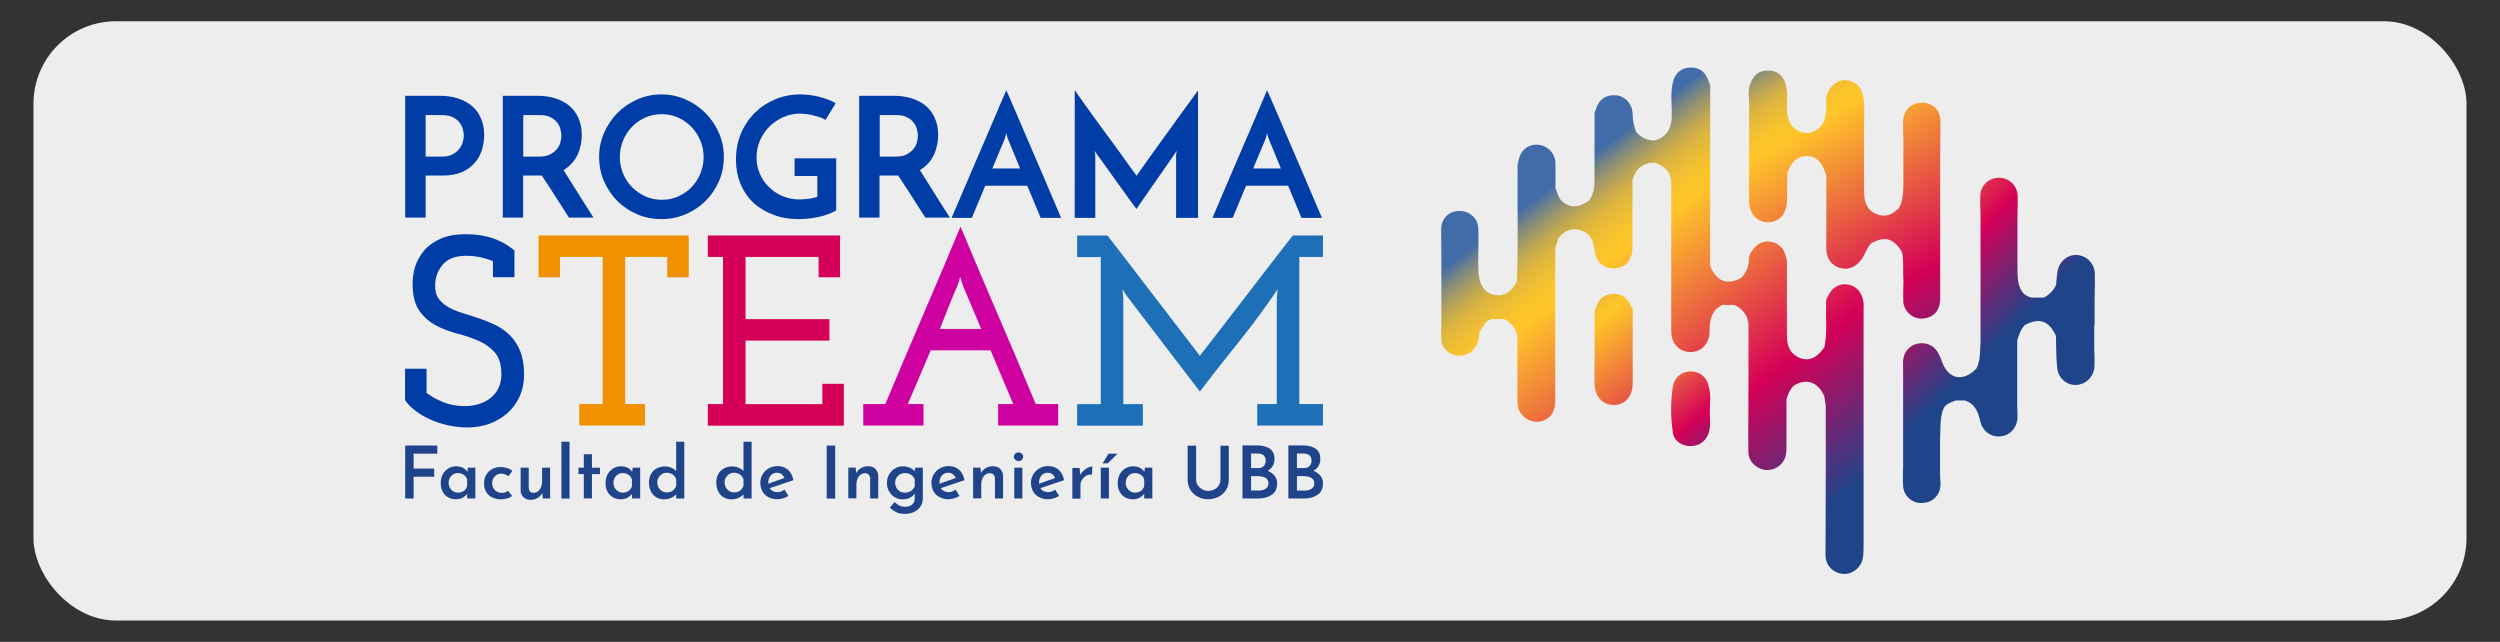 <?xml version="1.0" encoding="UTF-8"?>
<svg xmlns="http://www.w3.org/2000/svg" xmlns:xlink="http://www.w3.org/1999/xlink" viewBox="0 0 218.73 56.16">
  <rect x="0" y="0" width="218.73" height="56.16" fill="#333333" stroke="none"/>
  <defs>
    <style>
      .cls-1 {
        fill: #003da6;
      }

      .cls-2 {
        fill: url(#Degradado_sin_nombre_5);
      }

      .cls-3 {
        fill: #fff;
      }

      .cls-4 {
        mix-blend-mode: soft-light;
      }

      .cls-5 {
        fill: #1f448a;
      }

      .cls-6 {
        fill: none;
      }

      .cls-7 {
        fill: url(#Degradado_sin_nombre_4);
      }

      .cls-8 {
        fill: url(#Degradado_sin_nombre_2);
      }

      .cls-9 {
        isolation: isolate;
      }

      .cls-10 {
        fill: #d50057;
      }

      .cls-11 {
        fill: #f29100;
      }

      .cls-12 {
        fill: #1d70b7;
      }

      .cls-13 {
        fill: url(#Degradado_sin_nombre_3);
      }

      .cls-14 {
        fill: #ededed;
      }

      .cls-15 {
        fill: #ce009f;
      }

      .cls-16 {
        fill: url(#Degradado_sin_nombre_2-2);
      }

      .cls-17 {
        clip-path: url(#clippath);
      }
    </style>
    <linearGradient id="Degradado_sin_nombre_3" data-name="Degradado sin nombre 3" x1="156.08" y1="14.03" x2="173.24" y2="31.52" gradientUnits="userSpaceOnUse">
      <stop offset=".07" stop-color="#416ba9"/>
      <stop offset=".07" stop-color="#446ca6"/>
      <stop offset=".09" stop-color="#758485"/>
      <stop offset=".11" stop-color="#9f9869"/>
      <stop offset=".13" stop-color="#c2a851"/>
      <stop offset=".15" stop-color="#dcb53f"/>
      <stop offset=".18" stop-color="#efbe33"/>
      <stop offset=".2" stop-color="#fbc42b"/>
      <stop offset=".22" stop-color="#ffc629"/>
      <stop offset=".67" stop-color="#d50057"/>
      <stop offset="1" stop-color="#1f448a"/>
    </linearGradient>
    <linearGradient id="Degradado_sin_nombre_2" data-name="Degradado sin nombre 2" x1="136" y1="16.14" x2="158.47" y2="45.55" gradientUnits="userSpaceOnUse">
      <stop offset="0" stop-color="#416ba9"/>
      <stop offset="0" stop-color="#446ca6"/>
      <stop offset=".03" stop-color="#758485"/>
      <stop offset=".06" stop-color="#9f9869"/>
      <stop offset=".09" stop-color="#c2a851"/>
      <stop offset=".12" stop-color="#dcb53f"/>
      <stop offset=".16" stop-color="#efbe33"/>
      <stop offset=".19" stop-color="#fbc42b"/>
      <stop offset=".22" stop-color="#ffc629"/>
      <stop offset=".67" stop-color="#d50057"/>
      <stop offset="1" stop-color="#1f448a"/>
    </linearGradient>
    <linearGradient id="Degradado_sin_nombre_4" data-name="Degradado sin nombre 4" x1="135.89" y1="23.57" x2="152.36" y2="45.41" gradientUnits="userSpaceOnUse">
      <stop offset=".05" stop-color="#416ba9"/>
      <stop offset=".05" stop-color="#446ca6"/>
      <stop offset=".08" stop-color="#758485"/>
      <stop offset=".1" stop-color="#9f9869"/>
      <stop offset=".12" stop-color="#c2a851"/>
      <stop offset=".15" stop-color="#dcb53f"/>
      <stop offset=".17" stop-color="#efbe33"/>
      <stop offset=".2" stop-color="#fbc42b"/>
      <stop offset=".22" stop-color="#ffc629"/>
      <stop offset=".67" stop-color="#d50057"/>
      <stop offset="1" stop-color="#1f448a"/>
    </linearGradient>
    <linearGradient id="Degradado_sin_nombre_5" data-name="Degradado sin nombre 5" x1="140.58" y1="26.41" x2="152.45" y2="41.59" gradientUnits="userSpaceOnUse">
      <stop offset=".05" stop-color="#416ba9"/>
      <stop offset=".06" stop-color="#446ca6"/>
      <stop offset=".08" stop-color="#758485"/>
      <stop offset=".1" stop-color="#9f9869"/>
      <stop offset=".13" stop-color="#c2a851"/>
      <stop offset=".15" stop-color="#dcb53f"/>
      <stop offset=".17" stop-color="#efbe33"/>
      <stop offset=".2" stop-color="#fbc42b"/>
      <stop offset=".22" stop-color="#ffc629"/>
      <stop offset=".67" stop-color="#d50057"/>
      <stop offset="1" stop-color="#1f448a"/>
    </linearGradient>
    <linearGradient id="Degradado_sin_nombre_2-2" data-name="Degradado sin nombre 2" x1="155.25" y1="3.83" x2="173.4" y2="34.33" xlink:href="#Degradado_sin_nombre_2"/>
    <clipPath id="clippath">
      <rect class="cls-6" x="6.46" y="67.25" width="212.87" height="52.43" rx="7.21" ry="7.21"/>
    </clipPath>
  </defs>
  <g class="cls-9">
    <g id="Capa_1" data-name="Capa 1">
      <g>
        <rect class="cls-14" x="2.93" y="1.86" width="212.87" height="52.43" rx="7.21" ry="7.21"/>
        <g>
          <g>
            <g>
              <path class="cls-13" d="M183.26,28.49c0-.68,0-1.35,0-2.03,0-.83.04-1.67.02-2.5-.02-.9-.69-1.58-1.56-1.65-.8-.06-1.55.55-1.7,1.42-.07.4-.09.8-.13,1.2-.23.49-.59.86-1.07,1.11-.36,0-.72,0-1.08,0-.77-.18-1.06-.77-1.17-1.46-.08-.5-.05-1.01-.06-1.52,0-.9,0-1.8,0-2.7,0-.45,0-.9,0-1.35,0,0,0,0,0,0h0c0-.63.04-1.26.02-1.88-.03-.91-.78-1.6-1.67-1.58-.88.02-1.57.68-1.6,1.57-.02.54.01,1.07.02,1.61,0,.68,0,1.35,0,2.03,0,.72,0,1.44,0,2.16h0c0,.54,0,1.08,0,1.62,0,.81,0,1.62,0,2.43,0,.95,0,1.89,0,2.84-.05.81.02,1.64-.34,2.41,0,0,0,0,0,0-1.18,1.26-2.52.97-3.06-.66-.08-.25-.2-.5-.33-.73-.38-.64-1.08-.92-1.8-.76-.67.15-1.18.72-1.24,1.43-.03.33,0,.67,0,1.01,0,.72,0,1.44,0,2.16,0,.86,0,1.71,0,2.57,0,1.17,0,2.34,0,3.51,0,.61-.05,1.21,0,1.82.05.73.64,1.32,1.32,1.42.8.12,1.53-.25,1.82-.96.18-.43.13-.88.09-1.33,0-1.08,0-2.16,0-3.25.06-.86-.04-1.73.25-2.57.17-.55.67-.65,1.12-.84.26,0,.53,0,.79,0,.9.28,1.17,1,1.36,1.83.2.86.96,1.4,1.77,1.31.86-.09,1.47-.78,1.49-1.69,0-.29-.02-.58-.03-.87,0-.95,0-1.89,0-2.84,0-.99,0-1.98,0-2.98.15-.49.29-.98.67-1.36,1.27-.68,2.12-.38,2.72.95.03.94.01,1.89.11,2.82.09.88.84,1.5,1.64,1.47.88-.03,1.59-.74,1.62-1.66.02-.52-.01-1.03-.02-1.55,0-.68,0-1.35,0-2.03Z"/>
              <path class="cls-8" d="M163.02,26.32h0c-.17-.86-.73-1.39-1.52-1.45-.69-.05-1.32.39-1.62,1.15h0c-.18.26-.1.56-.11.84-.04,1.17.11,2.35-.15,3.51-.71,1.04-1.48,1.32-2.37.84-.72-.39-.91-1.07-.91-1.83,0-2.02,0-4.04,0-6.06,0-.27.05-.54-.08-.79-.13-.77-.59-1.24-1.33-1.38-.66-.12-1.25.17-1.66.83-.17.21-.26.46-.26.73,0,.63-.23,1.16-.67,1.61-1.26.64-2.07.34-2.69-.98h0c-.01-.09-.02-.18-.03-.27,0-5.11.01-10.23.01-15.34,0-.18.03-.36-.11-.51h0c-.22-.87-.77-1.32-1.62-1.31-.8.01-1.36.49-1.54,1.31h0c-.22.95-.08,1.91-.09,2.86,0,1.04-.34,1.82-1.38,2.19h0c-.71.07-1.27-.21-1.74-.72-.19-.5-.31-1.01-.31-1.56,0-.87-.65-1.58-1.45-1.65-.91-.08-1.55.39-1.79,1.32h0c-.14.23-.09.48-.09.72,0,1.83-.01,3.67,0,5.5,0,.6-.12,1.15-.45,1.65-.93.68-1.74.69-2.42.05-.33-.31-.37-.74-.55-1.12,0-.74.02-1.49,0-2.23-.04-.86-.73-1.52-1.56-1.57-.88-.04-1.55.54-1.68,1.47h0s0,0,0,0c-.13.25-.07.53-.07.79-.04,3.25.08,6.5-.07,9.74-.59,1.02-1.2,1.34-2.12,1.1-.71-.18-1.19-.92-1.23-1.89-.01-.31-.02-.63-.03-.94,0-.99.05-1.98.01-2.97-.03-.9-.82-1.54-1.74-1.5-.87.04-1.5.69-1.51,1.57,0,.83.01,1.66.02,2.5,0,1.04,0,2.07,0,3.11,0,.45,0,.9,0,1.35,0,.36,0,.72,0,1.08,0,.52-.03,1.03-.02,1.55.02.96.98,1.68,1.91,1.47,1.12-.25,1.36-1.11,1.46-2.08.18-.27.35-.54.53-.81.17-.14.35-.25.57-.29.36,0,.72,0,1.07.01.61.33.99.83,1.13,1.51,0,0,0,0,0,0,0,0,0,0,0,0,0,1.82,0,3.64,0,5.46,0,.48.04.94.35,1.34.45.59,1.24.83,1.93.57.73-.27,1.08-.94,1.03-1.99,0-1.13,0-2.25,0-3.38,0-.72,0-1.44,0-2.16,0-1.13,0-2.25,0-3.38,0-1.4,0-2.79,0-4.19l.31-.9c.52-.63,1.18-.91,1.97-.64.76.26,1.07.89,1.15,1.67.12,1.12.77,1.7,1.81,1.64.94-.05,1.52-.75,1.52-1.86,0-1.95,0-3.91,0-5.86.26-.88.77-1.42,1.63-1.5.13,0,.27,0,.4,0,.52.18.92.51,1.22.97.05.18.09.36.14.54,0,0,0,0,0,0h0c0,4.32,0,8.65,0,12.97,0,.45.02.9.27,1.3.4.63,1.13.91,1.89.71.67-.17,1.2-.87,1.19-1.7,0-.74.07-1.44.59-2.02h0c.17-.11.34-.23.51-.34.36,0,.72,0,1.07,0,.51.23.88.59,1.11,1.1.04.18.09.36.13.54,0,1.76,0,3.52,0,5.27,0,1.98-.03,3.96-.01,5.95,0,.76.56,1.36,1.29,1.54.67.16,1.38-.13,1.76-.71.25-.38.28-.8.28-1.23,0-1.4,0-2.79,0-4.19h0c.12-.45.3-.86.63-1.2h0c1.08-.7,2.17-.32,2.68.92.04.27.09.54.13.82h0c0,1.94,0,3.88,0,5.81,0,2.43-.02,4.87-.02,7.3,0,.86.67,1.54,1.52,1.61.79.07,1.55-.5,1.73-1.31.06-.31.08-.63.08-.94,0-6.99,0-13.97,0-20.96,0-.24.05-.5-.07-.73,0,0,0,0,0,0Z"/>
              <path class="cls-7" d="M142.73,26.86h0c-.3-.79-.86-1.18-1.61-1.15-.78.04-1.26.44-1.51,1.27-.14.2-.1.43-.1.65,0,1.96,0,3.92,0,5.88,0,1.16.71,1.95,1.71,1.92.99-.02,1.63-.77,1.63-1.92,0-1.96,0-3.92,0-5.88,0-.26.07-.54-.12-.78Z"/>
              <path class="cls-2" d="M149.49,33.76c-.2-.81-.78-1.27-1.59-1.26-.78.01-1.33.47-1.53,1.25-.21,1.38-.22,2.77,0,4.14.11.7.78,1.12,1.48,1.14.77.02,1.35-.38,1.62-1.07.21-.55.15-1.11.13-1.67-.04-.84.16-1.7-.12-2.53Z"/>
              <path class="cls-16" d="M166.51,26.32c.06.98.91,1.68,1.84,1.54,1-.14,1.48-.86,1.4-2.08,0-.77,0-1.53,0-2.3,0,0,0,0,0,0h0c0-.63,0-1.26,0-1.89,0-.68,0-1.35,0-2.03,0-.72,0-1.44,0-2.16h0,0c0-1.26,0-2.53,0-3.79,0-1.01.04-2.02.02-3.03-.02-.97-.67-1.59-1.62-1.59-.93,0-1.6.64-1.64,1.59-.02.6.01,1.21.02,1.82h0c0,1.31,0,2.61,0,3.92-.04.65-.04,1.31-.41,1.9-.53.51-1.1.83-1.87.54-.63-.23-.98-.68-1.1-1.32-.05-.26-.06-.53-.06-.8,0-.17,0-.34,0-.51,0-.11,0-.21,0-.32,0-1.49,0-2.99,0-4.48,0-.92.08-1.84-.05-2.75-.11-.9-.64-1.46-1.47-1.56-.7-.09-1.38.38-1.68,1.15h0c-.21.45-.08.93-.11,1.39-.05.67-.16,1.31-.74,1.73-.5.37-1.06.45-1.65.18-.73-.33-.97-.95-1.03-1.68-.06-.71.08-1.43-.08-2.15h0c-.09-.8-.61-1.37-1.33-1.45-.93-.1-1.53.29-1.83,1.2h0c-.22.58-.08,1.18-.08,1.78,0,2.77-.02,5.54-.02,8.31,0,1.18.66,1.96,1.66,1.96,1.02,0,1.65-.73,1.67-1.95.01-.79.02-1.58.03-2.36,0,0,0,0,0,0,.37-1.01.91-1.49,1.69-1.48.79,0,1.33.5,1.64,1.51.01.04.05.07.08.1,0,2.18,0,4.35,0,6.53,0,.83.47,1.46,1.21,1.66.71.2,1.38-.09,1.86-.75.34-.47.47-1.06.91-1.46h0c1.21-.59,1.88-.39,2.64.79.03.03.04.07.05.1-.02-.03-.04-.07-.05-.1.17.85.06,1.71.13,2.57,0,.58-.05,1.17-.01,1.75Z"/>
            </g>
            <g>
              <g>
                <path class="cls-1" d="M35.45,19.06v-10.68h3.02c.59,0,1.12.08,1.6.23.48.16.89.38,1.23.67s.6.65.78,1.08c.19.43.28.91.28,1.45,0,.43-.06.86-.19,1.28-.13.42-.33.81-.62,1.14-.29.34-.66.61-1.12.82-.46.21-1.03.31-1.7.31h-1.49v3.68h-1.79ZM37.23,13.7h1.44c.37,0,.68-.06.92-.19.24-.13.44-.29.59-.48s.25-.39.31-.6c.06-.21.09-.4.09-.56,0-.16-.03-.34-.08-.55-.05-.21-.15-.41-.29-.59-.14-.19-.33-.34-.58-.47-.24-.13-.56-.19-.94-.19h-1.45v3.63Z"/>
                <path class="cls-1" d="M43.99,19.06v-10.68h3.02c.59,0,1.12.08,1.6.23.48.16.89.38,1.23.67s.6.65.78,1.08c.19.43.28.91.28,1.45,0,.29-.03.59-.09.88-.06.29-.15.58-.28.85-.13.27-.29.53-.5.75-.21.23-.45.43-.73.59.21.34.42.68.63,1,.21.33.41.66.62.99.21.33.43.67.65,1.03.22.35.47.73.73,1.14h-2.15c-.44-.68-.85-1.33-1.24-1.94-.39-.61-.77-1.19-1.13-1.74h-1.64v3.68h-1.79ZM45.77,13.7h1.44c.37,0,.68-.06.92-.19.24-.13.44-.28.59-.46.15-.18.25-.38.31-.59.06-.21.09-.4.09-.58,0-.17-.03-.35-.08-.56-.05-.21-.15-.41-.29-.59-.14-.19-.33-.34-.58-.47-.24-.13-.56-.19-.94-.19h-1.45v3.63Z"/>
                <path class="cls-1" d="M52.42,13.74c0-.74.14-1.45.43-2.11.29-.66.68-1.25,1.17-1.74.49-.5,1.07-.89,1.73-1.19.66-.29,1.36-.44,2.12-.44s1.45.15,2.11.44c.66.29,1.25.69,1.74,1.19.5.5.89,1.08,1.18,1.74.29.66.43,1.37.43,2.11s-.14,1.46-.43,2.12c-.29.66-.68,1.24-1.18,1.73-.5.49-1.08.88-1.74,1.16-.66.28-1.37.42-2.11.42s-1.46-.14-2.12-.42c-.66-.28-1.24-.67-1.73-1.16-.49-.49-.88-1.07-1.17-1.73-.29-.66-.43-1.36-.43-2.12ZM54.23,13.74c0,.52.1,1,.29,1.46.19.45.45.85.79,1.19s.73.6,1.17.8c.44.2.93.29,1.44.29s.97-.1,1.41-.29c.44-.2.83-.46,1.16-.8.33-.34.59-.73.78-1.19.19-.45.29-.94.29-1.46s-.1-1-.29-1.46c-.2-.45-.46-.85-.79-1.19-.33-.34-.72-.61-1.16-.81-.44-.2-.92-.29-1.43-.29s-.98.1-1.43.29c-.44.2-.83.46-1.16.81-.33.34-.59.74-.78,1.19-.19.45-.29.94-.29,1.46Z"/>
                <path class="cls-1" d="M73.16,13.87v4.54c-.41.24-.91.43-1.49.56-.58.13-1.17.2-1.78.2-.84,0-1.6-.13-2.28-.4-.68-.26-1.26-.62-1.74-1.08-.48-.46-.84-1.01-1.1-1.64-.25-.63-.38-1.33-.38-2.08,0-.85.15-1.62.45-2.32.3-.7.71-1.3,1.22-1.8.51-.5,1.11-.89,1.79-1.17.68-.28,1.39-.42,2.15-.42.25,0,.52.02.8.05.28.03.55.09.83.15.27.07.54.15.79.24.25.09.48.2.69.33l-.88,1.46c-.14-.09-.3-.16-.49-.23-.19-.06-.39-.12-.59-.17s-.41-.09-.61-.11c-.2-.02-.39-.04-.56-.04-.5,0-.97.1-1.43.3s-.86.47-1.21.81c-.35.34-.63.75-.84,1.22-.21.47-.31.98-.31,1.52,0,.49.09.95.28,1.39.19.44.44.83.78,1.16.33.34.73.61,1.19.81.46.2.96.3,1.51.3.2,0,.44-.02.73-.05.29-.03.57-.1.83-.18v-1.82h-1.99v-1.55h3.65Z"/>
                <path class="cls-1" d="M75.17,19.06v-10.68h3.02c.59,0,1.12.08,1.6.23.48.16.89.38,1.23.67s.6.65.78,1.08c.19.43.28.91.28,1.45,0,.29-.03.59-.09.88-.06.29-.15.58-.28.85-.13.27-.29.53-.5.75-.21.23-.45.43-.73.59.21.34.42.68.63,1,.21.33.41.66.62.99.21.33.43.67.65,1.03.22.35.47.73.73,1.14h-2.15c-.44-.68-.85-1.33-1.24-1.94-.39-.61-.77-1.19-1.13-1.74h-1.64v3.68h-1.79ZM76.96,13.7h1.44c.37,0,.68-.06.92-.19.24-.13.44-.28.59-.46.15-.18.25-.38.31-.59.06-.21.09-.4.09-.58,0-.17-.03-.35-.08-.56-.05-.21-.15-.41-.29-.59-.14-.19-.33-.34-.58-.47-.24-.13-.56-.19-.94-.19h-1.45v3.63Z"/>
                <path class="cls-1" d="M91.05,19.06c-.03-.07-.08-.19-.15-.37-.07-.18-.16-.39-.27-.64-.11-.25-.22-.53-.35-.84-.13-.31-.26-.63-.4-.96h-3.68l-1.17,2.81h-1.77c.04-.09.13-.31.28-.65.15-.35.33-.78.55-1.29.22-.51.46-1.08.73-1.71.27-.63.54-1.27.83-1.93.28-.65.56-1.3.83-1.93.27-.63.51-1.2.73-1.71.22-.51.4-.94.55-1.29.15-.35.24-.56.28-.65.04.09.13.31.29.65.15.35.34.78.56,1.29.22.51.46,1.08.73,1.71.27.63.54,1.27.83,1.93.28.65.56,1.3.83,1.93.27.63.51,1.2.73,1.71.22.51.4.94.55,1.29.15.35.24.56.28.65h-1.77ZM86.82,14.74h2.43l-1.05-2.55s-.03-.08-.07-.2c-.04-.12-.07-.23-.09-.33-.02.1-.05.21-.09.33-.04.12-.06.19-.06.2l-1.07,2.55Z"/>
                <path class="cls-1" d="M94.05,7.91c.05.07.16.22.32.46.17.24.37.53.62.88.25.35.53.73.83,1.15.31.42.62.85.94,1.28.32.43.63.86.93,1.27.3.42.58.79.82,1.14.24.34.45.63.62.86.17.23.28.37.31.43.02-.03.11-.15.26-.37.16-.22.35-.5.59-.83.24-.33.51-.71.81-1.14s.62-.86.94-1.3c.32-.44.64-.87.94-1.3.31-.43.59-.82.85-1.17.26-.35.48-.65.65-.89.18-.24.29-.4.34-.47v11.15h-1.92v-5.45c0-.08,0-.16.03-.25.02-.09.03-.14.03-.16l-3.53,5.08c-.05-.06-.17-.22-.36-.48-.19-.26-.42-.58-.68-.94-.26-.36-.54-.75-.83-1.16-.29-.41-.57-.8-.83-1.16-.26-.36-.48-.66-.66-.91-.18-.25-.28-.39-.3-.43,0,.02,0,.07.03.16.02.09.03.17.03.25v5.45h-1.8V7.91Z"/>
                <path class="cls-1" d="M113.87,19.06c-.03-.07-.08-.19-.15-.37-.07-.18-.16-.39-.27-.64-.11-.25-.22-.53-.35-.84-.13-.31-.26-.63-.4-.96h-3.68l-1.17,2.81h-1.77c.04-.09.13-.31.28-.65.15-.35.33-.78.55-1.29.22-.51.46-1.08.73-1.71.27-.63.54-1.27.83-1.93.28-.65.56-1.3.83-1.93.27-.63.51-1.2.73-1.71.22-.51.4-.94.55-1.29.15-.35.24-.56.28-.65.04.09.13.31.29.65.15.35.34.78.56,1.29.22.51.46,1.08.73,1.71.27.63.54,1.27.83,1.93.28.65.56,1.3.83,1.93.27.63.51,1.2.73,1.71.22.51.4.94.55,1.29.15.35.24.56.28.65h-1.77ZM109.64,14.74h2.43l-1.05-2.55s-.03-.08-.07-.2c-.04-.12-.07-.23-.09-.33-.02.1-.05.21-.09.33-.04.12-.06.19-.06.2l-1.07,2.55Z"/>
              </g>
              <g>
                <path class="cls-1" d="M35.44,35.02v-2.76h1.88v2.11c.41.32.9.59,1.47.82.57.23,1.21.34,1.92.34.41,0,.81-.06,1.19-.18.38-.12.72-.29,1.01-.52.29-.23.53-.52.7-.87.17-.35.26-.75.26-1.21,0-.82-.19-1.46-.57-1.9-.38-.44-.86-.79-1.43-1.03-.57-.25-1.19-.46-1.85-.63-.66-.17-1.29-.41-1.86-.71-.58-.3-1.06-.72-1.45-1.26-.39-.54-.59-1.3-.61-2.28-.02-.52.06-1.05.21-1.57.16-.52.42-1,.78-1.43.36-.43.85-.78,1.45-1.05.6-.27,1.34-.4,2.21-.4.28,0,.59.02.93.05.33.03.68.09,1.05.19.36.09.74.24,1.13.43.39.19.77.44,1.15.76v2.33h-1.88v-1.4c-.3-.13-.65-.24-1.05-.33-.4-.09-.83-.14-1.31-.14-.92,0-1.6.26-2.04.78-.44.52-.66,1.14-.66,1.85,0,.48.11.86.33,1.15.22.29.51.54.88.74.36.2.78.37,1.25.51.47.14.94.3,1.43.46.48.17.96.36,1.43.59.47.23.88.53,1.25.9.36.37.66.83.88,1.38.22.55.33,1.22.33,2.03,0,.71-.13,1.35-.39,1.92-.26.57-.62,1.06-1.07,1.46s-.98.71-1.58.93c-.6.21-1.24.32-1.9.32-.6,0-1.19-.07-1.76-.2-.57-.13-1.09-.31-1.57-.53-.48-.22-.9-.47-1.27-.76-.37-.28-.66-.59-.87-.9Z"/>
                <path class="cls-11" d="M50.69,35.35h2.04v-12.87h-3.73v1.78h-1.88v-3.66h13.14v3.66h-1.88v-1.78h-3.68v12.87h1.73v1.88h-5.75v-1.88Z"/>
                <path class="cls-10" d="M61.93,35.35h1.33v-12.87h-1.33v-1.88h11.57v3.66h-1.88v-1.78h-6.39v5.44h7.34v1.88h-7.34v5.56h6.72v-1.78h1.88v3.66h-11.9v-1.88Z"/>
                <path class="cls-15" d="M75.52,35.35h1.94c1.09-2.61,2.19-5.2,3.29-7.76,1.1-2.56,2.2-5.14,3.29-7.76,1.09,2.61,2.19,5.2,3.29,7.76,1.1,2.56,2.2,5.14,3.29,7.76h1.96v1.88h-5.25v-1.88h1.32c-.33-.79-.66-1.58-.99-2.35-.33-.78-.66-1.56-.99-2.35h-5.24l-2,4.7h1.37v1.88h-5.27v-1.88ZM84.25,24.99l-.24-.78s-.03.09-.05.17c-.02.08-.04.17-.07.26-.03.11-.07.23-.12.36-.21.46-.4.91-.57,1.35-.16.38-.32.79-.5,1.24-.17.44-.33.84-.47,1.19h3.62l-1.6-3.78Z"/>
                <path class="cls-12" d="M113.09,20.6h2.66v1.88h-2.07v12.87h2.07v1.88h-5.75v-1.88h1.71v-9.29c.02-.13.03-.25.04-.38,0-.13.02-.25.04-.38-.13.17-.25.36-.38.55-.13.19-.25.37-.38.55-.95,1.35-1.95,2.66-2.99,3.95-1.04,1.29-2.06,2.59-3.06,3.91l-6.35-8.31-.43-.64c.02.13.03.25.04.38,0,.13.02.25.04.38v9.29h1.71v1.88h-5.75v-1.88h2.07v-12.87h-2.07v-1.88h2.66c1.36,1.76,2.71,3.51,4.04,5.26,1.34,1.75,2.68,3.5,4.04,5.26,1.36-1.76,2.72-3.51,4.06-5.26,1.34-1.75,2.69-3.5,4.06-5.26Z"/>
              </g>
            </g>
          </g>
          <g>
            <path class="cls-5" d="M38.26,38.98v.71h-2.07v1.31h1.8v.71h-1.8v1.91h-.74v-4.64h2.82Z"/>
            <path class="cls-5" d="M41.59,40.92v2.69h-.71v-.39c-.1.11-.23.22-.39.32-.17.1-.36.14-.58.14-.26,0-.49-.05-.69-.16-.2-.11-.37-.27-.48-.48-.12-.21-.18-.47-.18-.77s.06-.55.18-.77c.12-.22.29-.39.49-.52s.43-.18.68-.18c.44,0,.76.16.98.48l.05-.36h.66ZM40.59,42.95c.13-.1.23-.24.28-.42v-.59c-.05-.17-.15-.3-.3-.4-.15-.1-.32-.15-.51-.15-.23,0-.42.08-.57.24s-.24.36-.24.61c0,.16.04.31.11.44.08.13.18.24.31.31.13.08.26.11.41.11.19,0,.36-.05.49-.15Z"/>
            <path class="cls-5" d="M44.37,43.6c-.17.06-.34.09-.52.09-.3,0-.56-.06-.79-.17s-.4-.28-.53-.49c-.12-.22-.18-.47-.18-.76s.07-.53.2-.75c.13-.21.31-.38.53-.49.22-.11.45-.17.7-.17.42,0,.78.11,1.05.34l-.36.47c-.08-.06-.17-.12-.28-.16-.11-.04-.22-.07-.35-.07-.22,0-.4.08-.55.24s-.23.36-.23.6.08.44.24.6c.16.16.36.24.61.24.21,0,.39-.06.54-.18l.36.45c-.12.1-.26.18-.44.23Z"/>
            <path class="cls-5" d="M48.13,40.92v2.69h-.64l-.05-.48c-.09.18-.23.33-.41.44s-.39.16-.62.16c-.25,0-.45-.08-.61-.23-.16-.15-.25-.35-.25-.58v-2h.71v1.75c.01.3.16.45.44.45.21,0,.38-.1.52-.29.14-.19.21-.43.21-.72v-1.19h.71Z"/>
            <path class="cls-5" d="M49.83,38.65v4.97h-.71v-4.97h.71Z"/>
            <path class="cls-5" d="M51.79,39.74v1.18h.7v.56h-.7v2.13h-.71v-2.13h-.47v-.56h.47v-1.18h.71Z"/>
            <path class="cls-5" d="M56.01,40.92v2.69h-.71v-.39c-.1.11-.23.22-.39.32-.17.1-.36.14-.58.14-.26,0-.49-.05-.69-.16-.2-.11-.37-.27-.48-.48-.12-.21-.18-.47-.18-.77s.06-.55.18-.77c.12-.22.29-.39.49-.52s.43-.18.68-.18c.44,0,.76.16.98.48l.05-.36h.66ZM55.01,42.95c.13-.1.23-.24.28-.42v-.59c-.05-.17-.15-.3-.3-.4-.15-.1-.32-.15-.51-.15-.23,0-.42.08-.57.24s-.24.36-.24.61c0,.16.04.31.11.44.08.13.18.24.31.31.13.08.26.11.41.11.19,0,.36-.05.49-.15Z"/>
            <path class="cls-5" d="M59.87,38.65v4.97h-.71v-.36c-.3.29-.65.43-1.06.43-.25,0-.48-.06-.68-.18-.2-.12-.36-.29-.47-.51-.11-.22-.17-.48-.17-.77s.06-.55.18-.76c.12-.22.29-.38.5-.49.21-.11.46-.17.73-.17.19,0,.38.04.55.11s.31.18.42.3v-2.57h.71ZM58.85,42.93c.14-.1.25-.25.31-.43v-.57c-.05-.17-.15-.3-.3-.41s-.33-.16-.52-.16c-.15,0-.29.04-.41.11-.13.07-.23.18-.31.31s-.11.27-.11.44.04.31.11.44c.08.13.18.24.31.31.13.08.26.11.41.11.2,0,.38-.05.52-.15Z"/>
            <path class="cls-5" d="M65.76,38.65v4.97h-.71v-.36c-.3.29-.65.43-1.06.43-.25,0-.48-.06-.68-.18-.2-.12-.36-.29-.47-.51-.11-.22-.17-.48-.17-.77s.06-.55.18-.76c.12-.22.29-.38.5-.49.21-.11.46-.17.73-.17.19,0,.38.04.55.11s.31.18.42.3v-2.57h.71ZM64.74,42.93c.14-.1.25-.25.31-.43v-.57c-.05-.17-.15-.3-.3-.41s-.33-.16-.52-.16c-.15,0-.29.04-.41.11-.13.07-.23.18-.31.31s-.11.27-.11.44.04.31.11.44c.08.13.18.24.31.31.13.08.26.11.41.11.2,0,.38-.05.52-.15Z"/>
            <path class="cls-5" d="M68.65,42.86l.33.53c-.14.09-.3.16-.47.21-.16.05-.33.08-.48.08-.31,0-.58-.06-.81-.19-.23-.12-.4-.29-.52-.51-.12-.22-.18-.47-.18-.75,0-.26.07-.5.2-.73.14-.22.32-.4.55-.53.23-.13.49-.19.76-.19.37,0,.67.11.91.32.24.21.4.52.48.91l-2.08.7c.07.11.17.2.29.26.12.06.25.09.39.09.2,0,.4-.07.6-.21ZM67.43,41.6c-.14.16-.21.36-.21.61,0,.05,0,.08,0,.11l1.41-.5c-.05-.13-.14-.24-.24-.33-.11-.08-.25-.13-.41-.13-.22,0-.41.08-.55.24Z"/>
            <path class="cls-5" d="M73.07,38.98v4.64h-.74v-4.64h.74Z"/>
            <path class="cls-5" d="M76.58,41.03c.17.15.25.35.26.58v2h-.71v-1.75c0-.14-.05-.25-.12-.33-.07-.08-.19-.12-.33-.13-.22,0-.4.1-.54.28-.14.19-.21.43-.21.72v1.2h-.71v-2.69h.64l.05.48c.1-.19.24-.33.42-.44.19-.1.4-.16.64-.16s.46.08.63.23Z"/>
            <path class="cls-5" d="M80.74,40.92v2.71c0,.25-.07.48-.2.68s-.32.36-.56.48c-.24.12-.51.17-.81.17s-.54-.05-.73-.14c-.2-.09-.39-.22-.59-.4l.42-.49c.14.13.27.23.41.3.14.07.3.11.48.11.26,0,.47-.06.63-.19.16-.13.24-.3.24-.53v-.45c-.09.16-.23.28-.42.38-.19.1-.4.14-.65.14s-.47-.06-.68-.19c-.21-.12-.37-.3-.5-.52s-.18-.46-.18-.73.06-.52.19-.74c.13-.22.3-.4.52-.52.21-.13.44-.19.68-.19.22,0,.43.04.61.12.18.08.32.18.42.31l.06-.31h.66ZM79.71,42.95c.15-.1.26-.24.32-.41v-.59c-.06-.17-.17-.31-.32-.41-.15-.1-.33-.15-.53-.15-.24,0-.44.08-.61.24s-.25.36-.25.61c0,.16.04.31.11.44.08.13.18.24.31.31.13.08.27.11.43.11.21,0,.39-.05.54-.15Z"/>
            <path class="cls-5" d="M83.62,42.86l.33.53c-.14.09-.3.16-.47.21-.16.05-.33.08-.48.08-.31,0-.58-.06-.81-.19-.23-.12-.4-.29-.52-.51-.12-.22-.18-.47-.18-.75,0-.26.07-.5.2-.73.14-.22.32-.4.55-.53.23-.13.49-.19.76-.19.37,0,.67.11.91.32.24.21.4.52.48.91l-2.08.7c.07.11.17.2.29.26.12.06.25.09.39.09.2,0,.4-.07.6-.21ZM82.41,41.6c-.14.16-.21.36-.21.61,0,.05,0,.08,0,.11l1.41-.5c-.05-.13-.14-.24-.24-.33-.11-.08-.25-.13-.41-.13-.22,0-.41.08-.55.24Z"/>
            <path class="cls-5" d="M87.5,41.03c.17.15.25.35.26.58v2h-.71v-1.75c0-.14-.05-.25-.12-.33-.07-.08-.19-.12-.33-.13-.22,0-.4.1-.54.28-.14.19-.21.43-.21.72v1.2h-.71v-2.69h.64l.05.48c.1-.19.24-.33.42-.44.19-.1.4-.16.64-.16s.46.08.63.23Z"/>
            <path class="cls-5" d="M88.83,39.69c.08-.07.18-.11.29-.11s.19.04.28.11c.08.07.12.16.12.27s-.04.19-.12.27c-.08.07-.18.11-.28.11s-.2-.04-.29-.11c-.08-.07-.13-.16-.13-.27s.04-.2.13-.27ZM89.45,40.92v2.69h-.71v-2.69h.71Z"/>
            <path class="cls-5" d="M92.33,42.86l.33.53c-.14.09-.3.16-.47.21-.16.05-.33.08-.48.08-.31,0-.58-.06-.81-.19-.23-.12-.4-.29-.52-.51-.12-.22-.18-.47-.18-.75,0-.26.07-.5.2-.73.14-.22.32-.4.55-.53.23-.13.49-.19.76-.19.37,0,.67.11.91.32.24.21.4.52.48.91l-2.08.7c.07.11.17.2.29.26.12.06.25.09.39.09.2,0,.4-.07.6-.21ZM91.12,41.6c-.14.16-.21.36-.21.61,0,.05,0,.08,0,.11l1.41-.5c-.05-.13-.14-.24-.24-.33-.11-.08-.25-.13-.41-.13-.22,0-.41.08-.55.24Z"/>
            <path class="cls-5" d="M94.82,41.16c.13-.11.27-.2.4-.26.14-.06.25-.09.35-.09l-.03.71c-.2-.02-.37.02-.52.11-.15.09-.27.21-.36.36-.09.15-.13.31-.13.48v1.16h-.71v-2.69h.64l.05.62c.07-.14.17-.27.31-.39Z"/>
            <path class="cls-5" d="M97.02,40.92v2.69h-.71v-2.69h.71ZM96.92,40.54h-.45l.52-.85h.79l-.86.85Z"/>
            <path class="cls-5" d="M100.82,40.92v2.69h-.71v-.39c-.1.11-.23.22-.39.32-.17.1-.36.14-.58.14-.26,0-.49-.05-.69-.16-.2-.11-.37-.27-.48-.48-.12-.21-.18-.47-.18-.77s.06-.55.18-.77c.12-.22.29-.39.49-.52s.43-.18.68-.18c.44,0,.76.16.98.48l.05-.36h.66ZM99.83,42.95c.13-.1.23-.24.28-.42v-.59c-.05-.17-.15-.3-.3-.4-.15-.1-.32-.15-.51-.15-.23,0-.42.08-.57.24s-.24.36-.24.61c0,.16.04.31.11.44.08.13.18.24.31.31.13.08.26.11.41.11.19,0,.36-.05.49-.15Z"/>
            <path class="cls-5" d="M104.8,42.44c.09.15.22.27.38.37s.34.14.53.14c.2,0,.38-.05.55-.13.16-.09.29-.21.38-.36s.14-.32.14-.5v-2.97h.73v2.99c0,.33-.08.63-.24.88-.16.26-.38.46-.65.6-.28.14-.58.22-.91.22s-.63-.07-.91-.22c-.27-.14-.49-.34-.65-.6-.16-.26-.24-.55-.24-.88v-2.99h.74v2.97c0,.18.05.34.14.5Z"/>
            <path class="cls-5" d="M111.52,41.63c.15.19.22.4.22.65,0,.45-.15.79-.46,1s-.68.33-1.12.33h-1.45v-4.64h1.27c.48,0,.86.1,1.13.3s.4.49.4.87c0,.24-.05.45-.16.63s-.25.32-.44.42c.26.11.46.25.61.44ZM109.46,40.95h.64c.21,0,.37-.06.48-.19.11-.12.16-.28.16-.47,0-.2-.07-.36-.19-.46-.13-.1-.31-.15-.54-.15h-.55v1.26ZM110.74,42.76c.16-.11.24-.27.24-.47,0-.22-.09-.38-.26-.48-.17-.1-.39-.15-.64-.15h-.62v1.26h.67c.25,0,.45-.05.61-.16Z"/>
            <path class="cls-5" d="M115.53,41.63c.15.19.22.4.22.65,0,.45-.15.79-.46,1s-.68.33-1.12.33h-1.45v-4.64h1.27c.48,0,.86.1,1.13.3s.4.49.4.87c0,.24-.05.45-.16.63s-.25.32-.44.42c.26.11.46.25.61.44ZM113.47,40.95h.64c.21,0,.37-.06.48-.19.11-.12.16-.28.16-.47,0-.2-.07-.36-.19-.46-.13-.1-.31-.15-.54-.15h-.55v1.26ZM114.75,42.76c.16-.11.24-.27.24-.47,0-.22-.09-.38-.26-.48-.17-.1-.39-.15-.64-.15h-.62v1.26h.67c.25,0,.45-.05.61-.16Z"/>
          </g>
        </g>
      </g>
      <g class="cls-17">
        <g class="cls-4">
          <path class="cls-3" d="M13.27,50.4c.14.2.46.31.6.49.69.89.62,4.14.94,5.37l3.73,1.5c1.15-.42,3.72-3.27,4.83-3.09.26.04.46.19.67.34,1.68,1.22,3.33,3.72,5.05,5.04.87,1.51-2.29,4-2.86,5.39l1.53,3.76c2.85.44,5.76.54,8.55,1.29,1.74.47,3.41,1.22,4.99,2.07.47.26,1.5,1.09,1.82,1.2.34.12.3-.64.58-.93.76-.79,3.78-.63,3.87.86.1,1.5-1.78,1.21-2.69,1.33,1.18,1.15,4.94,5.06,5.04,6.57.06.86-1.11,1.7-1.89,1.21-1.21-1.44-2.11-3.12-3.4-4.51-13.39-14.4-37.68-1.69-33.33,18.02,1.51,6.85,5.59,8.6,8.86,13.84,1.93,3.09,2.42,6.04,2.35,9.67h3.53c.5-4.47.43-9.02.13-13.5-.15-.5-2.13-.71-2.78-.91s-1.63-.57-2.22-.98c-3.7-2.63-2.16-8.66,2.84-7.21,2.83.82,3.83,3.82,4.22,6.45,1.39.24,2.77.27,4.16-.01.64-2.4,1.24-5.15,3.78-6.22,5.57-2.36,7.55,5.09,2.58,7.46-1.3.62-2.75.8-4.13,1.17l-.37,4.93.34,8.84h3.45l.25-.25v-3.03c0-6.53,6.98-10.66,9.61-15.94,1.62-3.25,2.25-7,1.99-10.62-.08-1.04-.76-3.05-.67-3.85.12-1.01,1.43-1.39,2.17-.68.85.81.98,5.22,1.09,6.48,2.35.3,2.08,2.77-.24,2.68-.36,3.82-1.95,7.32-4.14,10.4-.28.39-1.41,1.5-1.22,1.85l1.91,1.3,2-.76c.64-1.28-.16-3.84,1.7-4.06,1.04-.12,3.68-.12,4.72,0,1.8.21,1.14,2.73,1.63,4l1.93.84c1.26-.38,2.31-2.37,3.76-1.91.44.14,3.91,3.66,4,4.08.24,1.19-1.52,2.46-1.95,3.52l.79,1.97c.99.45,3.61.08,3.98,1.27.2.65.16,4.14.08,4.98-.18,2-2.56,1.28-4,1.8l-.84,1.92c.37,1.39,2.7,2.53,1.72,4.08-.27.43-2.8,2.94-3.27,3.29-1.62,1.21-2.71-.95-4.15-1.57l-1.97.79c-.53,1.01-.06,3.71-1.41,4.01-.59.13-5.14.11-5.56-.09-.97-.45-.74-2.94-1.09-3.87l-1.92-.84c-1.34.37-2.59,2.67-4.08,1.72-.38-.24-3.54-3.47-3.63-3.77-.45-1.39,1.59-2.52,1.91-3.77-.28-.32-.64-1.78-.84-1.92-.25-.18-1.28-.2-1.64-.21v2.77c0,1.33-1.95,3.37-3.08,3.98-.36.19-1.23.32-1.42.51-.15.16-.66,1.66-.97,2.14-2.27,3.37-7.71,3.25-9.79-.27-.25-.43-.67-1.79-.74-1.86-.06-.06-.82-.22-1.09-.34-5.06-2.41-3.33-7.78-3.59-12.39-.44-7.86-4.72-8.9-8.31-14.56-.98-1.54-1.78-3.26-2.3-5.01-.95-.2-3.51.31-4.18-.28-.71-.62-.82-4.53-1.04-5.61l-3.79-1.51c-.38-.03-3.3,2.64-4.05,2.96s-1,.17-1.64-.29c-.86-.62-3.67-3.49-4.37-4.37-.2-.25-.68-.85-.73-1.13-.15-.91,2.62-3.77,3.14-4.71l-1.51-3.89c-1.44-.21-3.16-.25-4.56-.57-.65-.15-.89-.3-1.3-.8v-7.9c.57-1.2,5.62-1.05,5.9-1.44l1.49-3.69c-.43-1.05-3.19-3.74-3.14-4.68.02-.3.19-.55.36-.79.53-.74,4.22-4.43,4.96-4.96.21-.15.41-.3.67-.34.94-.16,3.71,2.57,4.67,3.1l3.89-1.51c.21-1.44.25-3.16.57-4.56.15-.65.3-.89.8-1.3h7.73ZM25.37,70.23c.33-.45-2.05-4.29-2.02-4.94.05-.94,3.02-3.94,2.98-4.39l-3.24-3.24c-.29-.02-3.05,2.36-3.67,2.68-1.28.67-1.57-.14-2.64-.62-.83-.37-3.57-1.19-3.96-1.59-.83-.85-.67-4.86-1.07-5.15l-4.72-.07c-.2,1.37-.19,3.3-.54,4.59-.3,1.11-2.89,1.6-3.99,2.06-.62.26-1.7,1.08-2.28,1.07-.9-.02-3.92-3-4.37-2.97l-3.2,3.15c-.19.42,2.81,3.48,2.92,4.33.09.67-.73,1.63-1.01,2.29-.35.82-1.05,3.32-1.48,3.74-.8.79-4.88.69-5.15,1.07l-.05,4.44.26.25c1.23.33,4.49.11,5.17,1.22.38.62.68,2.19,1.02,3.01.28.68,1.25,2.03,1.24,2.61-.02.9-3,3.92-2.97,4.37l3.24,3.24c.43.03,3.38-2.84,4.24-2.95.57-.08,2.06.95,2.74,1.23,1.07.44,3.35.76,3.66,1.89.35,1.29.34,3.22.54,4.59h1.68c-1.01-4.14-.36-8.47,1.01-12.44-4.42.19-8.67-3.02-9.8-7.27-.29-1.09-.85-3.89.82-4s1.35,2.25,1.6,3.27c.58,2.38,2.83,4.61,5.2,5.22.92.24,3.01.58,3.7-.17s1.46-2.35,2.26-3.28c.97-1.13,2.25-2.19,3.36-3.19.83-6.75-7.45-10.65-12.44-6.05-.83.77-1.35,2.41-2.78,1.76-1.76-.8.53-3.16,1.34-3.87,6.08-5.25,15.44-1.53,16.48,6.31,1.93-.81,3.81-1.76,5.88-2.19ZM25.71,103.36c-.44-.92-.66-2.49-1.42-3.2-.64-.6-2.38-1.12-2.61.1-.39,2.08,2.48,2.87,4.03,3.1ZM35.12,103.36c.97-.17,2.66-.56,3.35-1.27.79-.81,1.04-2.75-.53-2.56-1.82.21-2.5,2.32-2.82,3.84ZM56.14,105.88h-2.52c-.12.83-.09,2.42-.5,3.12-.35.6-1.82.91-2.52,1.18-.89.34-1.46,1.03-2.52.66-.64-.22-1.87-1.81-2.52-1.51-.18.08-1.35,1.32-1.35,1.52.33.94,1.75,1.88,1.8,2.89.03.65-1.53,2.84-1.5,3.8-.61,1.15-2.5.95-3.66,1.13v2.52c1.13.05,2.33.11,3.36.59l1.74,3.99c.42,1.08-2.02,2.71-1.66,3.49.08.18,1.32,1.35,1.52,1.35l2.89-1.8,4.34,1.8.59,3.36h2.52l.59-3.36,3.99-1.74c1.08-.42,2.71,2.02,3.49,1.66.18-.08,1.35-1.32,1.35-1.52l-1.8-2.89,1.9-4.41,3.26-.52v-2.52c-.78-.15-3.01-.16-3.48-.72-.28-.33-.6-1.76-.81-2.3-.42-1.06-1.22-1.44-.62-2.64.29-.57,1.72-1.85,1.47-2.4-.08-.18-1.32-1.35-1.52-1.35-.89.29-1.8,1.59-2.69,1.69-.94.11-1.23-.41-1.99-.71-.83-.33-2.42-.61-2.76-1.45-.29-.73-.27-2.08-.38-2.9ZM32.1,119.84l-.34-5.96.34-7.4c-.22-.39-.35-.09-.42-.09h-2.69s-.22-.32-.25-.08v13.53h3.36ZM42.32,115.94c.47-1.42,1.39-1.88.11-3.15-.14-.14-.15-.24-.41-.18-.41,1.14-1.03,2.27-1.01,3.53l1.31-.2ZM38.15,122.36h-15.64v3.45c0,.06.36.93.44,1.08.56,1.07,1.65,1.6,2.84,1.7,2.14.19,7.49.24,9.55-.05,1-.14,2.82-1.33,2.82-2.39v-3.78ZM33.44,131.1h-6.05c1.01,2.62,4.96,2.51,6.05,0Z"/>
        </g>
      </g>
    </g>
  </g>
</svg>